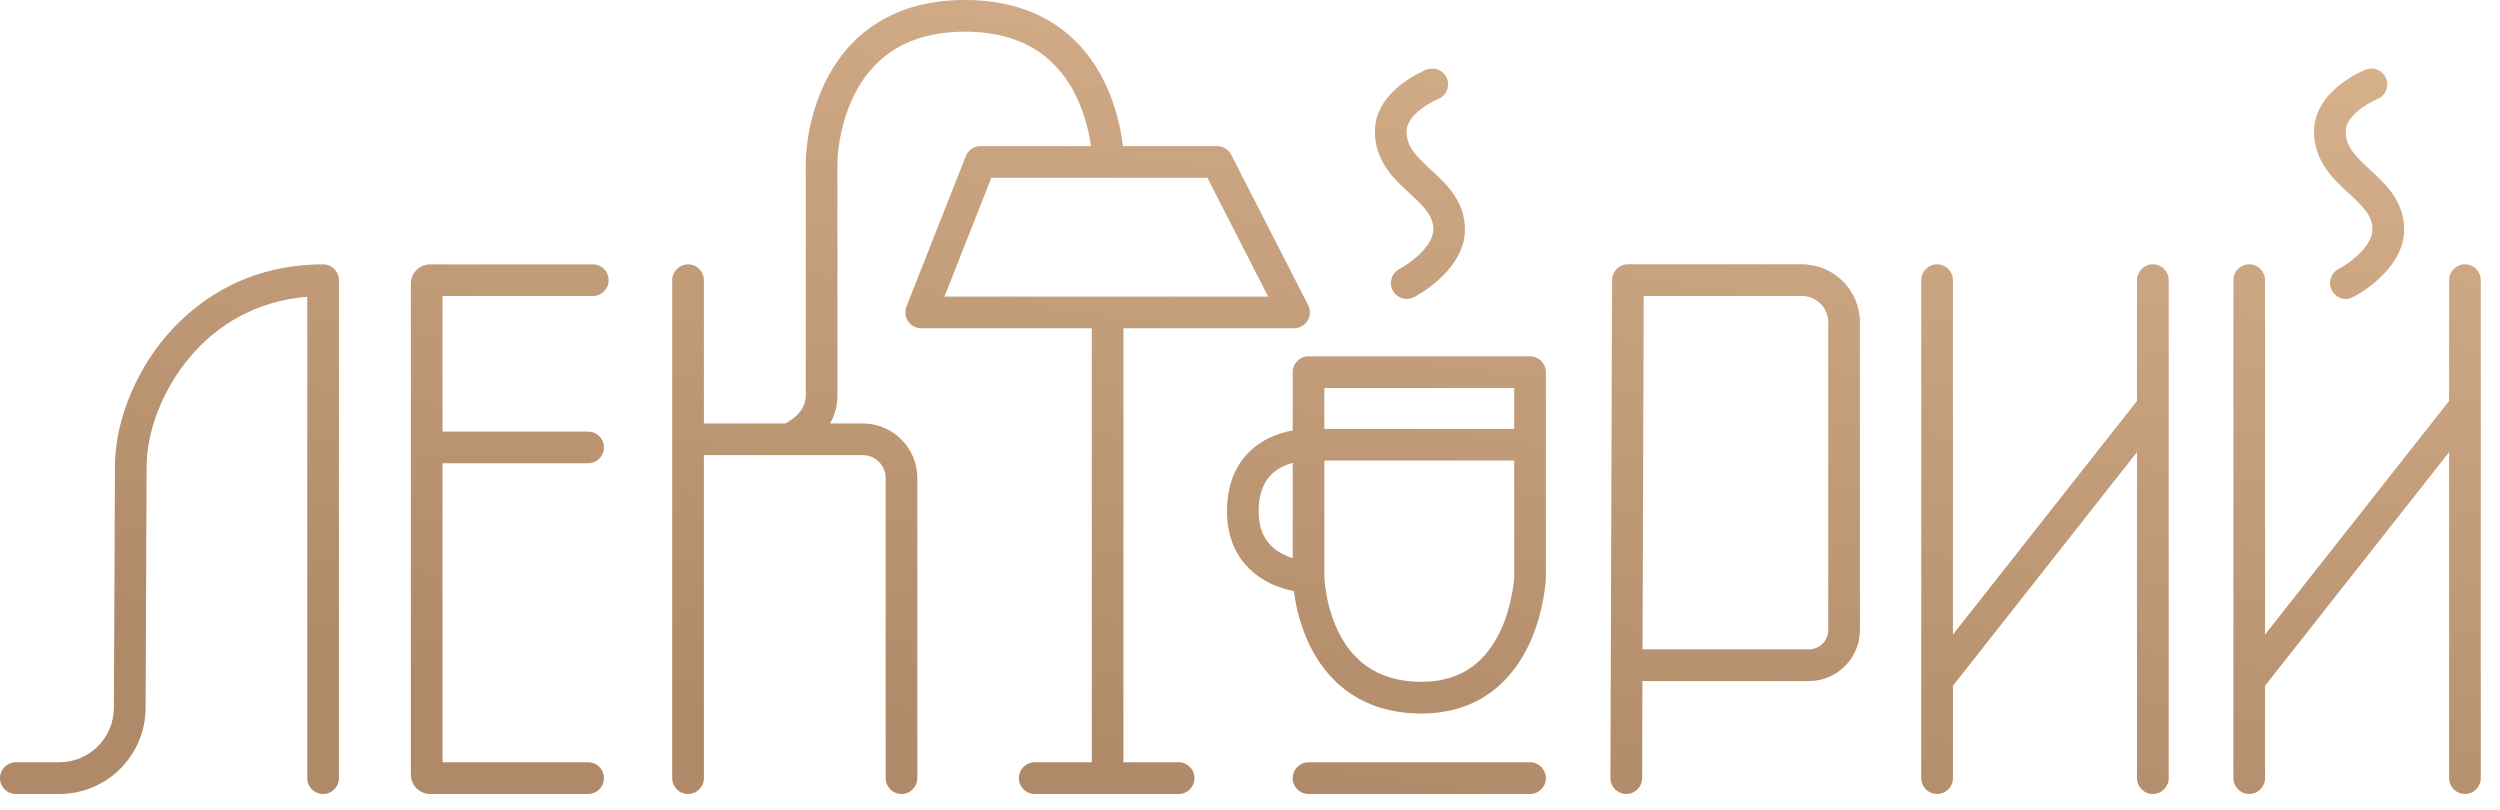 <?xml version="1.0" encoding="UTF-8"?> <svg xmlns="http://www.w3.org/2000/svg" width="71" height="23" viewBox="0 0 71 23" fill="none"><path d="M40.158 8.438C39.938 8.553 39.666 8.467 39.552 8.247C39.437 8.027 39.523 7.755 39.743 7.641C39.743 7.641 39.846 7.581 39.895 7.549C39.995 7.485 40.126 7.393 40.254 7.278C40.531 7.031 40.706 6.764 40.706 6.515C40.706 6.135 40.466 5.889 40.02 5.478L39.995 5.454C39.601 5.091 39.046 4.579 39.046 3.736C39.046 3.086 39.483 2.634 39.812 2.382C39.986 2.249 40.158 2.149 40.284 2.083C40.348 2.05 40.402 2.025 40.441 2.008C40.461 1.999 40.477 1.991 40.488 1.986L40.508 1.979H40.51C40.741 1.887 41.003 1.999 41.095 2.23C41.186 2.462 41.073 2.723 40.842 2.814C40.842 2.814 40.84 2.815 40.838 2.816C40.832 2.819 40.822 2.822 40.81 2.828C40.784 2.84 40.746 2.858 40.699 2.882C40.605 2.931 40.48 3.003 40.359 3.096C40.099 3.295 39.946 3.514 39.946 3.736C39.946 4.15 40.196 4.415 40.631 4.816C41.015 5.171 41.605 5.678 41.605 6.515C41.605 7.163 41.179 7.658 40.853 7.949C40.681 8.103 40.51 8.224 40.383 8.306C40.325 8.343 40.217 8.405 40.17 8.432L40.158 8.438Z" fill="url(#paint0_linear_263_5171)"></path><path d="M43.453 21.648C43.702 21.648 43.903 21.85 43.903 22.099C43.903 22.347 43.702 22.549 43.453 22.549H37.162C36.914 22.549 36.713 22.347 36.713 22.099C36.713 21.85 36.914 21.649 37.162 21.648H43.453Z" fill="url(#paint1_linear_263_5171)"></path><path fill-rule="evenodd" clip-rule="evenodd" d="M52.822 17.892C52.822 18.692 52.173 19.342 51.372 19.342H46.645L46.637 22.1L46.627 22.19C46.584 22.395 46.403 22.549 46.185 22.549C45.937 22.548 45.736 22.345 45.736 22.097L45.782 7.954C45.783 7.706 45.985 7.506 46.232 7.506H51.172C52.083 7.506 52.822 8.245 52.822 9.156V17.892ZM51.172 8.406C51.586 8.406 51.922 8.742 51.922 9.156V17.892C51.922 18.195 51.676 18.441 51.372 18.441H46.648L46.682 8.406H51.172Z" fill="url(#paint2_linear_263_5171)"></path><path d="M60.69 22.099V12.841L55.464 19.475V22.099C55.464 22.347 55.262 22.549 55.014 22.549C54.765 22.549 54.564 22.347 54.563 22.099V7.956C54.563 7.708 54.765 7.506 55.014 7.506C55.262 7.506 55.464 7.708 55.464 7.956V18.02L60.69 11.387V7.956C60.69 7.708 60.892 7.506 61.141 7.506C61.389 7.506 61.591 7.708 61.591 7.956V22.099C61.591 22.347 61.389 22.549 61.141 22.549C60.892 22.549 60.691 22.347 60.69 22.099Z" fill="url(#paint3_linear_263_5171)"></path><path d="M69.555 22.099V12.841L64.327 19.476V22.099C64.327 22.347 64.126 22.549 63.878 22.549C63.63 22.549 63.428 22.347 63.428 22.099V7.956C63.428 7.708 63.629 7.506 63.878 7.506C64.126 7.506 64.327 7.708 64.327 7.956V18.021L69.555 11.387V7.956C69.555 7.708 69.756 7.506 70.005 7.506C70.253 7.506 70.454 7.708 70.454 7.956V22.099C70.454 22.347 70.253 22.549 70.005 22.549C69.757 22.549 69.555 22.347 69.555 22.099Z" fill="url(#paint4_linear_263_5171)"></path><path d="M67.378 6.515C67.378 6.135 67.138 5.889 66.692 5.478L66.667 5.455C66.273 5.091 65.718 4.579 65.718 3.736C65.718 3.086 66.155 2.634 66.484 2.382C66.658 2.249 66.83 2.149 66.957 2.083C67.02 2.05 67.074 2.025 67.113 2.008C67.133 1.999 67.149 1.991 67.161 1.986L67.175 1.98L67.18 1.979H67.182L67.183 1.978C67.414 1.886 67.675 1.999 67.767 2.23C67.858 2.462 67.745 2.722 67.514 2.813L67.515 2.814L67.51 2.816C67.504 2.819 67.494 2.822 67.481 2.828C67.456 2.84 67.418 2.858 67.371 2.882C67.276 2.931 67.153 3.003 67.032 3.096C66.772 3.295 66.618 3.514 66.618 3.736C66.618 4.15 66.869 4.415 67.304 4.816C67.688 5.171 68.278 5.678 68.278 6.515C68.278 7.163 67.851 7.658 67.525 7.949C67.353 8.103 67.181 8.224 67.055 8.306C66.991 8.347 66.937 8.379 66.898 8.401L66.746 8.473C66.545 8.53 66.324 8.44 66.224 8.247C66.109 8.027 66.195 7.755 66.415 7.641C66.442 7.625 66.518 7.58 66.567 7.549C66.667 7.485 66.797 7.393 66.926 7.278C67.202 7.031 67.378 6.764 67.378 6.515Z" fill="url(#paint5_linear_263_5171)"></path><path fill-rule="evenodd" clip-rule="evenodd" d="M25.152 22.099V13.576C25.152 13.217 24.861 12.926 24.502 12.926H19.991V22.099C19.991 22.347 19.789 22.549 19.541 22.549C19.293 22.549 19.091 22.347 19.091 22.099V7.958C19.091 7.709 19.293 7.508 19.541 7.508C19.79 7.508 19.991 7.71 19.991 7.958V12.026H22.3C22.309 12.021 22.32 12.017 22.331 12.011C22.398 11.974 22.487 11.918 22.573 11.844C22.748 11.693 22.884 11.497 22.884 11.233V4.581C22.884 4.571 22.884 4.557 22.885 4.539C22.886 4.504 22.888 4.453 22.893 4.391C22.901 4.265 22.919 4.089 22.953 3.879C23.021 3.461 23.159 2.897 23.439 2.327C23.719 1.756 24.146 1.169 24.797 0.727C25.451 0.282 26.305 2.54152e-05 27.402 0C28.5 0 29.353 0.282 30.008 0.727C30.659 1.169 31.087 1.756 31.367 2.327C31.646 2.897 31.783 3.461 31.852 3.879C31.868 3.977 31.88 4.069 31.89 4.15H34.566L34.629 4.154C34.773 4.174 34.899 4.264 34.967 4.396L37.152 8.668C37.224 8.807 37.217 8.974 37.135 9.107C37.053 9.241 36.908 9.322 36.751 9.322H31.906V21.648H33.474C33.722 21.648 33.924 21.85 33.924 22.099C33.924 22.347 33.722 22.549 33.474 22.549H29.386C29.137 22.549 28.936 22.347 28.936 22.099C28.936 21.85 29.137 21.648 29.386 21.648H31.007V9.322H26.162C26.013 9.322 25.874 9.249 25.79 9.126C25.706 9.003 25.689 8.846 25.743 8.708L27.428 4.436L27.458 4.373C27.538 4.236 27.685 4.15 27.847 4.15H30.981C30.976 4.11 30.971 4.068 30.964 4.024C30.905 3.664 30.788 3.191 30.559 2.724C30.33 2.258 29.995 1.806 29.502 1.471C29.012 1.138 28.339 0.9 27.402 0.9C26.466 0.9 25.793 1.138 25.303 1.471C24.81 1.806 24.474 2.258 24.246 2.724C24.017 3.191 23.9 3.664 23.841 4.024C23.812 4.203 23.797 4.351 23.79 4.453C23.787 4.504 23.785 4.543 23.784 4.568C23.784 4.581 23.783 4.59 23.783 4.596V11.233C23.783 11.547 23.697 11.81 23.575 12.026H24.502C25.358 12.026 26.052 12.72 26.052 13.576V22.099C26.052 22.347 25.851 22.549 25.602 22.549C25.354 22.549 25.152 22.347 25.152 22.099ZM36.016 8.423H26.823L28.153 5.05H34.291L36.016 8.423Z" fill="url(#paint6_linear_263_5171)"></path><path d="M16.836 7.508L16.927 7.517C17.132 7.558 17.286 7.74 17.286 7.958C17.286 8.206 17.084 8.407 16.836 8.407H12.567V12.257H16.702C16.951 12.257 17.152 12.458 17.152 12.706C17.152 12.955 16.951 13.156 16.702 13.156H12.567V21.648H16.702L16.793 21.657C16.998 21.699 17.152 21.881 17.152 22.099C17.152 22.316 16.998 22.497 16.793 22.539L16.702 22.549H12.218C11.914 22.549 11.668 22.302 11.668 21.998V8.058C11.668 7.754 11.914 7.508 12.218 7.508H16.836Z" fill="url(#paint7_linear_263_5171)"></path><path d="M8.726 22.099V8.428C7.27 8.546 6.173 9.23 5.416 10.114C4.573 11.1 4.164 12.319 4.164 13.241V13.243L4.135 20.109C4.129 21.458 3.033 22.549 1.685 22.549H0.45C0.202 22.549 0 22.347 0 22.099C0 21.85 0.202 21.648 0.45 21.648H1.685C2.538 21.648 3.23 20.959 3.234 20.105L3.265 13.239C3.265 12.089 3.759 10.666 4.732 9.529C5.717 8.379 7.202 7.508 9.176 7.508C9.424 7.508 9.626 7.709 9.626 7.958V22.099C9.626 22.347 9.424 22.549 9.176 22.549C8.927 22.549 8.726 22.347 8.726 22.099Z" fill="url(#paint8_linear_263_5171)"></path><path fill-rule="evenodd" clip-rule="evenodd" d="M43.902 16.409V16.425L43.902 16.427C43.902 16.436 43.901 16.447 43.9 16.46C43.898 16.49 43.895 16.531 43.89 16.583C43.88 16.687 43.861 16.833 43.83 17.007C43.768 17.353 43.65 17.821 43.429 18.294C43.207 18.767 42.873 19.262 42.371 19.639C41.862 20.02 41.204 20.264 40.371 20.264C39.498 20.264 38.811 20.024 38.281 19.645C37.756 19.269 37.41 18.774 37.182 18.297C36.954 17.821 36.838 17.351 36.778 17.003C36.765 16.925 36.754 16.853 36.745 16.788C36.546 16.747 36.286 16.676 36.023 16.54C35.738 16.393 35.44 16.17 35.213 15.831C34.984 15.489 34.846 15.054 34.846 14.517C34.846 13.958 34.982 13.509 35.211 13.159C35.439 12.811 35.741 12.587 36.03 12.444C36.277 12.323 36.519 12.26 36.713 12.225V10.569C36.713 10.321 36.914 10.119 37.162 10.119H43.453C43.702 10.119 43.903 10.321 43.903 10.569V16.393C43.903 16.398 43.903 16.404 43.902 16.409ZM37.613 16.408L37.612 16.393V13.08H43.003V16.38C43.003 16.384 43.003 16.392 43.002 16.401C43.001 16.422 42.998 16.454 42.994 16.495C42.986 16.578 42.971 16.7 42.944 16.847C42.891 17.142 42.793 17.53 42.614 17.912C42.435 18.294 42.184 18.654 41.831 18.919C41.484 19.179 41.017 19.363 40.371 19.363C39.672 19.363 39.171 19.175 38.805 18.913C38.434 18.648 38.174 18.288 37.993 17.909C37.812 17.53 37.716 17.145 37.665 16.851C37.64 16.705 37.627 16.584 37.62 16.501C37.617 16.46 37.614 16.428 37.613 16.408ZM43.003 12.181H37.612V11.02H43.003V12.181ZM35.961 15.33C35.84 15.149 35.745 14.893 35.745 14.517C35.745 14.108 35.843 13.837 35.964 13.652C36.086 13.466 36.251 13.339 36.428 13.252C36.523 13.205 36.621 13.171 36.713 13.146V15.852C36.623 15.824 36.528 15.787 36.435 15.739C36.252 15.645 36.084 15.514 35.961 15.33Z" fill="url(#paint9_linear_263_5171)"></path><defs><linearGradient id="paint0_linear_263_5171" x1="39.5" y1="-7" x2="35.227" y2="22.549" gradientUnits="userSpaceOnUse"><stop stop-color="#DDB892"></stop><stop offset="1" stop-color="#B08968"></stop></linearGradient><linearGradient id="paint1_linear_263_5171" x1="39.5" y1="-7" x2="35.227" y2="22.549" gradientUnits="userSpaceOnUse"><stop stop-color="#DDB892"></stop><stop offset="1" stop-color="#B08968"></stop></linearGradient><linearGradient id="paint2_linear_263_5171" x1="39.5" y1="-7" x2="35.227" y2="22.549" gradientUnits="userSpaceOnUse"><stop stop-color="#DDB892"></stop><stop offset="1" stop-color="#B08968"></stop></linearGradient><linearGradient id="paint3_linear_263_5171" x1="39.5" y1="-7" x2="35.227" y2="22.549" gradientUnits="userSpaceOnUse"><stop stop-color="#DDB892"></stop><stop offset="1" stop-color="#B08968"></stop></linearGradient><linearGradient id="paint4_linear_263_5171" x1="39.5" y1="-7" x2="35.227" y2="22.549" gradientUnits="userSpaceOnUse"><stop stop-color="#DDB892"></stop><stop offset="1" stop-color="#B08968"></stop></linearGradient><linearGradient id="paint5_linear_263_5171" x1="39.5" y1="-7" x2="35.227" y2="22.549" gradientUnits="userSpaceOnUse"><stop stop-color="#DDB892"></stop><stop offset="1" stop-color="#B08968"></stop></linearGradient><linearGradient id="paint6_linear_263_5171" x1="39.5" y1="-7" x2="35.227" y2="22.549" gradientUnits="userSpaceOnUse"><stop stop-color="#DDB892"></stop><stop offset="1" stop-color="#B08968"></stop></linearGradient><linearGradient id="paint7_linear_263_5171" x1="39.5" y1="-7" x2="35.227" y2="22.549" gradientUnits="userSpaceOnUse"><stop stop-color="#DDB892"></stop><stop offset="1" stop-color="#B08968"></stop></linearGradient><linearGradient id="paint8_linear_263_5171" x1="39.5" y1="-7" x2="35.227" y2="22.549" gradientUnits="userSpaceOnUse"><stop stop-color="#DDB892"></stop><stop offset="1" stop-color="#B08968"></stop></linearGradient><linearGradient id="paint9_linear_263_5171" x1="39.5" y1="-7" x2="35.227" y2="22.549" gradientUnits="userSpaceOnUse"><stop stop-color="#DDB892"></stop><stop offset="1" stop-color="#B08968"></stop></linearGradient></defs></svg> 
